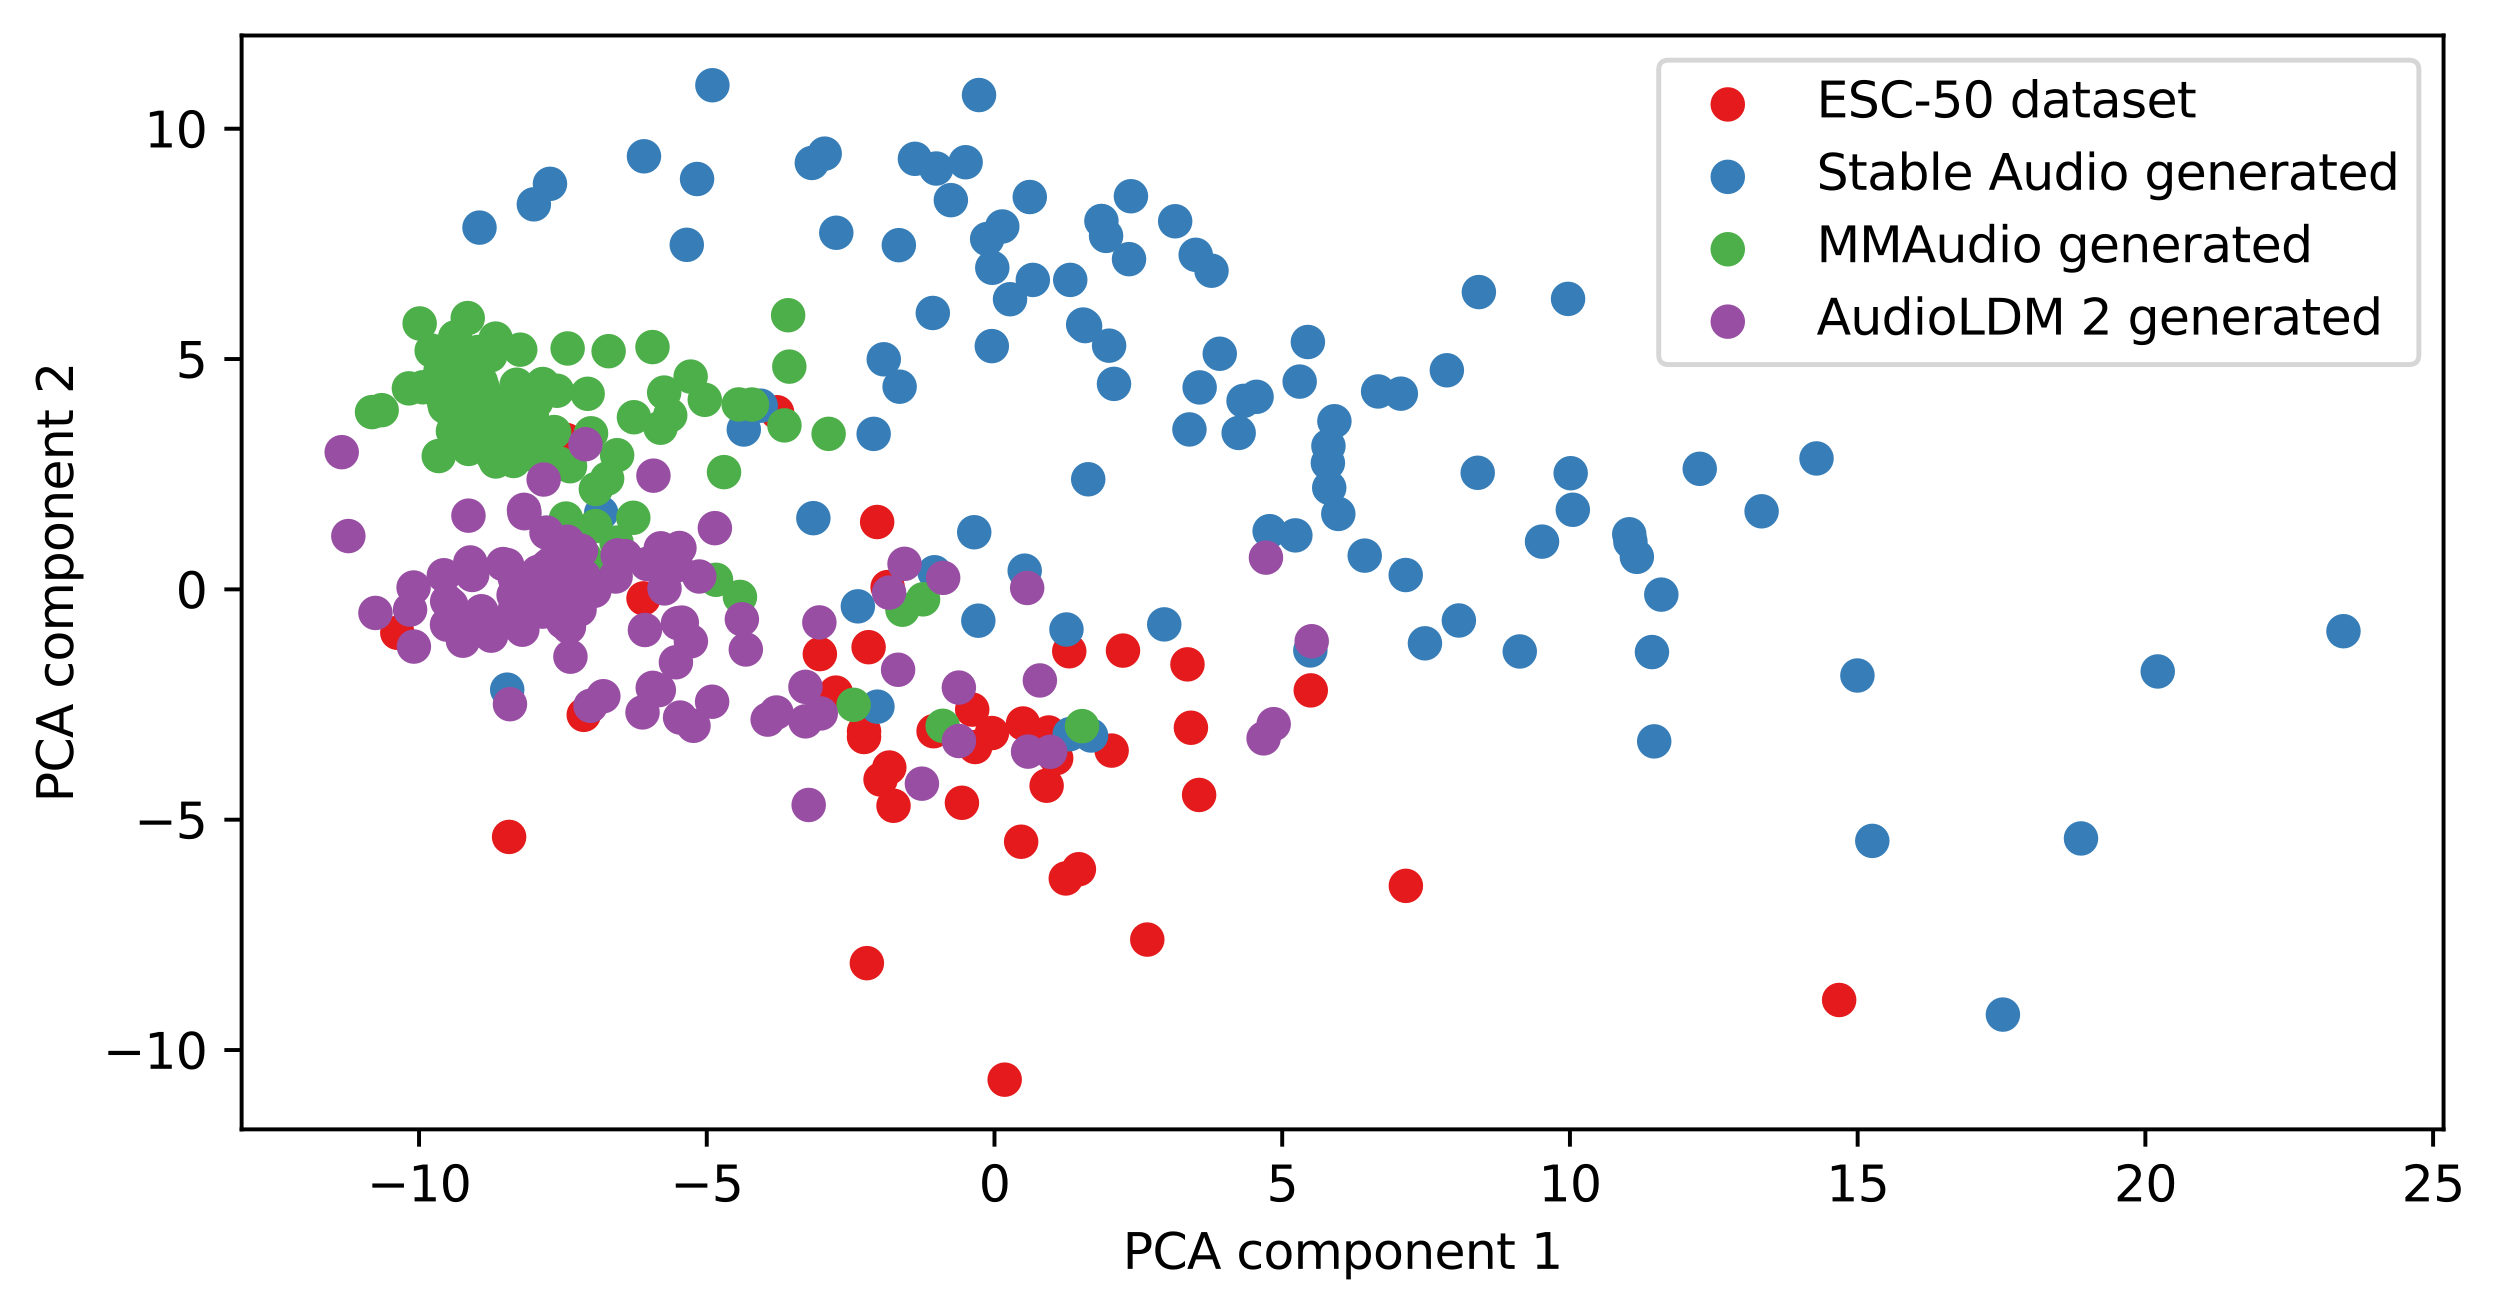 <?xml version="1.0" encoding="utf-8" standalone="no"?>
<!DOCTYPE svg PUBLIC "-//W3C//DTD SVG 1.1//EN"
  "http://www.w3.org/Graphics/SVG/1.1/DTD/svg11.dtd">
<svg xmlns:xlink="http://www.w3.org/1999/xlink" width="506.826pt" height="266.516pt" viewBox="0 0 506.826 266.516" xmlns="http://www.w3.org/2000/svg" version="1.1">
 <defs>
  <style type="text/css">*{stroke-linejoin: round; stroke-linecap: butt}</style>
 </defs>
 <g id="figure_1">
  <g id="patch_1">
   <path d="M 0 266.516 
L 506.826 266.516 
L 506.826 0 
L 0 0 
z
" style="fill: #ffffff"/>
  </g>
  <g id="axes_1">
   <g id="patch_2">
    <path d="M 48.983 228.96 
L 495.383 228.96 
L 495.383 7.2 
L 48.983 7.2 
z
" style="fill: #ffffff"/>
   </g>
   <g id="PathCollection_1">
    <defs>
     <path id="m0f53ab687e" d="M 0 3 
C 0.796 3 1.559 2.684 2.121 2.121 
C 2.684 1.559 3 0.796 3 0 
C 3 -0.796 2.684 -1.559 2.121 -2.121 
C 1.559 -2.684 0.796 -3 0 -3 
C -0.796 -3 -1.559 -2.684 -2.121 -2.121 
C -2.684 -1.559 -3 -0.796 -3 0 
C -3 0.796 -2.684 1.559 -2.121 2.121 
C -1.559 2.684 -0.796 3 0 3 
z
" style="stroke: #e41a1c"/>
    </defs>
    <g clip-path="url(#p6e623c158a)">
     <use xlink:href="#m0f53ab687e" x="157.53" y="83.577" style="fill: #e41a1c; stroke: #e41a1c"/>
     <use xlink:href="#m0f53ab687e" x="169.453" y="140.414" style="fill: #e41a1c; stroke: #e41a1c"/>
     <use xlink:href="#m0f53ab687e" x="214.123" y="153.706" style="fill: #e41a1c; stroke: #e41a1c"/>
     <use xlink:href="#m0f53ab687e" x="179.953" y="119.018" style="fill: #e41a1c; stroke: #e41a1c"/>
     <use xlink:href="#m0f53ab687e" x="114.831" y="89.21" style="fill: #e41a1c; stroke: #e41a1c"/>
     <use xlink:href="#m0f53ab687e" x="243.096" y="161.16" style="fill: #e41a1c; stroke: #e41a1c"/>
     <use xlink:href="#m0f53ab687e" x="372.852" y="202.728" style="fill: #e41a1c; stroke: #e41a1c"/>
     <use xlink:href="#m0f53ab687e" x="212.183" y="159.287" style="fill: #e41a1c; stroke: #e41a1c"/>
     <use xlink:href="#m0f53ab687e" x="177.826" y="105.826" style="fill: #e41a1c; stroke: #e41a1c"/>
     <use xlink:href="#m0f53ab687e" x="265.732" y="139.963" style="fill: #e41a1c; stroke: #e41a1c"/>
     <use xlink:href="#m0f53ab687e" x="197.098" y="143.858" style="fill: #e41a1c; stroke: #e41a1c"/>
     <use xlink:href="#m0f53ab687e" x="103.209" y="169.668" style="fill: #e41a1c; stroke: #e41a1c"/>
     <use xlink:href="#m0f53ab687e" x="130.461" y="121.309" style="fill: #e41a1c; stroke: #e41a1c"/>
     <use xlink:href="#m0f53ab687e" x="175.741" y="195.26" style="fill: #e41a1c; stroke: #e41a1c"/>
     <use xlink:href="#m0f53ab687e" x="203.679" y="218.88" style="fill: #e41a1c; stroke: #e41a1c"/>
     <use xlink:href="#m0f53ab687e" x="240.737" y="134.687" style="fill: #e41a1c; stroke: #e41a1c"/>
     <use xlink:href="#m0f53ab687e" x="227.663" y="131.895" style="fill: #e41a1c; stroke: #e41a1c"/>
     <use xlink:href="#m0f53ab687e" x="241.436" y="147.535" style="fill: #e41a1c; stroke: #e41a1c"/>
     <use xlink:href="#m0f53ab687e" x="216.768" y="132.029" style="fill: #e41a1c; stroke: #e41a1c"/>
     <use xlink:href="#m0f53ab687e" x="80.55" y="128.283" style="fill: #e41a1c; stroke: #e41a1c"/>
     <use xlink:href="#m0f53ab687e" x="176.09" y="131.203" style="fill: #e41a1c; stroke: #e41a1c"/>
     <use xlink:href="#m0f53ab687e" x="175.166" y="148.271" style="fill: #e41a1c; stroke: #e41a1c"/>
     <use xlink:href="#m0f53ab687e" x="195.014" y="162.748" style="fill: #e41a1c; stroke: #e41a1c"/>
     <use xlink:href="#m0f53ab687e" x="232.59" y="190.481" style="fill: #e41a1c; stroke: #e41a1c"/>
     <use xlink:href="#m0f53ab687e" x="180.29" y="155.602" style="fill: #e41a1c; stroke: #e41a1c"/>
     <use xlink:href="#m0f53ab687e" x="175.163" y="149.411" style="fill: #e41a1c; stroke: #e41a1c"/>
     <use xlink:href="#m0f53ab687e" x="181.144" y="163.351" style="fill: #e41a1c; stroke: #e41a1c"/>
     <use xlink:href="#m0f53ab687e" x="118.345" y="144.918" style="fill: #e41a1c; stroke: #e41a1c"/>
     <use xlink:href="#m0f53ab687e" x="178.515" y="158.03" style="fill: #e41a1c; stroke: #e41a1c"/>
     <use xlink:href="#m0f53ab687e" x="207.017" y="170.643" style="fill: #e41a1c; stroke: #e41a1c"/>
     <use xlink:href="#m0f53ab687e" x="218.727" y="176.214" style="fill: #e41a1c; stroke: #e41a1c"/>
     <use xlink:href="#m0f53ab687e" x="216.069" y="178.088" style="fill: #e41a1c; stroke: #e41a1c"/>
     <use xlink:href="#m0f53ab687e" x="285.012" y="179.589" style="fill: #e41a1c; stroke: #e41a1c"/>
     <use xlink:href="#m0f53ab687e" x="201.091" y="148.611" style="fill: #e41a1c; stroke: #e41a1c"/>
     <use xlink:href="#m0f53ab687e" x="225.361" y="152.166" style="fill: #e41a1c; stroke: #e41a1c"/>
     <use xlink:href="#m0f53ab687e" x="189.267" y="148.24" style="fill: #e41a1c; stroke: #e41a1c"/>
     <use xlink:href="#m0f53ab687e" x="212.611" y="148.499" style="fill: #e41a1c; stroke: #e41a1c"/>
     <use xlink:href="#m0f53ab687e" x="197.698" y="151.44" style="fill: #e41a1c; stroke: #e41a1c"/>
     <use xlink:href="#m0f53ab687e" x="207.397" y="146.676" style="fill: #e41a1c; stroke: #e41a1c"/>
     <use xlink:href="#m0f53ab687e" x="166.211" y="132.601" style="fill: #e41a1c; stroke: #e41a1c"/>
    </g>
   </g>
   <g id="PathCollection_2">
    <defs>
     <path id="m7d4c6666e7" d="M 0 3 
C 0.796 3 1.559 2.684 2.121 2.121 
C 2.684 1.559 3 0.796 3 0 
C 3 -0.796 2.684 -1.559 2.121 -2.121 
C 1.559 -2.684 0.796 -3 0 -3 
C -0.796 -3 -1.559 -2.684 -2.121 -2.121 
C -2.684 -1.559 -3 -0.796 -3 0 
C -3 0.796 -2.684 1.559 -2.121 2.121 
C -1.559 2.684 -0.796 3 0 3 
z
" style="stroke: #377eb8"/>
    </defs>
    <g clip-path="url(#p6e623c158a)">
     <use xlink:href="#m7d4c6666e7" x="299.812" y="59.213" style="fill: #377eb8; stroke: #377eb8"/>
     <use xlink:href="#m7d4c6666e7" x="238.241" y="44.859" style="fill: #377eb8; stroke: #377eb8"/>
     <use xlink:href="#m7d4c6666e7" x="257.391" y="107.685" style="fill: #377eb8; stroke: #377eb8"/>
     <use xlink:href="#m7d4c6666e7" x="421.881" y="169.977" style="fill: #377eb8; stroke: #377eb8"/>
     <use xlink:href="#m7d4c6666e7" x="198.336" y="125.832" style="fill: #377eb8; stroke: #377eb8"/>
     <use xlink:href="#m7d4c6666e7" x="195.764" y="32.891" style="fill: #377eb8; stroke: #377eb8"/>
     <use xlink:href="#m7d4c6666e7" x="475.092" y="127.964" style="fill: #377eb8; stroke: #377eb8"/>
     <use xlink:href="#m7d4c6666e7" x="437.439" y="136.124" style="fill: #377eb8; stroke: #377eb8"/>
     <use xlink:href="#m7d4c6666e7" x="344.59" y="95.042" style="fill: #377eb8; stroke: #377eb8"/>
     <use xlink:href="#m7d4c6666e7" x="224.234" y="47.825" style="fill: #377eb8; stroke: #377eb8"/>
     <use xlink:href="#m7d4c6666e7" x="203.194" y="45.915" style="fill: #377eb8; stroke: #377eb8"/>
     <use xlink:href="#m7d4c6666e7" x="263.484" y="77.36" style="fill: #377eb8; stroke: #377eb8"/>
     <use xlink:href="#m7d4c6666e7" x="317.894" y="60.592" style="fill: #377eb8; stroke: #377eb8"/>
     <use xlink:href="#m7d4c6666e7" x="189.107" y="63.45" style="fill: #377eb8; stroke: #377eb8"/>
     <use xlink:href="#m7d4c6666e7" x="144.426" y="17.28" style="fill: #377eb8; stroke: #377eb8"/>
     <use xlink:href="#m7d4c6666e7" x="243.205" y="78.54" style="fill: #377eb8; stroke: #377eb8"/>
     <use xlink:href="#m7d4c6666e7" x="269.312" y="90.416" style="fill: #377eb8; stroke: #377eb8"/>
     <use xlink:href="#m7d4c6666e7" x="111.496" y="37.269" style="fill: #377eb8; stroke: #377eb8"/>
     <use xlink:href="#m7d4c6666e7" x="219.593" y="65.796" style="fill: #377eb8; stroke: #377eb8"/>
     <use xlink:href="#m7d4c6666e7" x="201.165" y="54.288" style="fill: #377eb8; stroke: #377eb8"/>
     <use xlink:href="#m7d4c6666e7" x="102.83" y="139.816" style="fill: #377eb8; stroke: #377eb8"/>
     <use xlink:href="#m7d4c6666e7" x="270.522" y="85.395" style="fill: #377eb8; stroke: #377eb8"/>
     <use xlink:href="#m7d4c6666e7" x="252.106" y="81.274" style="fill: #377eb8; stroke: #377eb8"/>
     <use xlink:href="#m7d4c6666e7" x="288.881" y="130.419" style="fill: #377eb8; stroke: #377eb8"/>
     <use xlink:href="#m7d4c6666e7" x="189.798" y="34.165" style="fill: #377eb8; stroke: #377eb8"/>
     <use xlink:href="#m7d4c6666e7" x="179.167" y="72.839" style="fill: #377eb8; stroke: #377eb8"/>
     <use xlink:href="#m7d4c6666e7" x="283.993" y="79.806" style="fill: #377eb8; stroke: #377eb8"/>
     <use xlink:href="#m7d4c6666e7" x="318.858" y="103.347" style="fill: #377eb8; stroke: #377eb8"/>
     <use xlink:href="#m7d4c6666e7" x="177.882" y="143.26" style="fill: #377eb8; stroke: #377eb8"/>
     <use xlink:href="#m7d4c6666e7" x="192.769" y="40.576" style="fill: #377eb8; stroke: #377eb8"/>
     <use xlink:href="#m7d4c6666e7" x="265.148" y="69.333" style="fill: #377eb8; stroke: #377eb8"/>
     <use xlink:href="#m7d4c6666e7" x="204.764" y="60.66" style="fill: #377eb8; stroke: #377eb8"/>
     <use xlink:href="#m7d4c6666e7" x="330.533" y="109.828" style="fill: #377eb8; stroke: #377eb8"/>
     <use xlink:href="#m7d4c6666e7" x="279.387" y="79.359" style="fill: #377eb8; stroke: #377eb8"/>
     <use xlink:href="#m7d4c6666e7" x="141.317" y="36.29" style="fill: #377eb8; stroke: #377eb8"/>
     <use xlink:href="#m7d4c6666e7" x="336.798" y="120.547" style="fill: #377eb8; stroke: #377eb8"/>
     <use xlink:href="#m7d4c6666e7" x="334.902" y="132.191" style="fill: #377eb8; stroke: #377eb8"/>
     <use xlink:href="#m7d4c6666e7" x="330.299" y="108.313" style="fill: #377eb8; stroke: #377eb8"/>
     <use xlink:href="#m7d4c6666e7" x="368.262" y="92.94" style="fill: #377eb8; stroke: #377eb8"/>
     <use xlink:href="#m7d4c6666e7" x="262.609" y="108.535" style="fill: #377eb8; stroke: #377eb8"/>
     <use xlink:href="#m7d4c6666e7" x="185.485" y="32.198" style="fill: #377eb8; stroke: #377eb8"/>
     <use xlink:href="#m7d4c6666e7" x="271.316" y="104.188" style="fill: #377eb8; stroke: #377eb8"/>
     <use xlink:href="#m7d4c6666e7" x="236.027" y="126.583" style="fill: #377eb8; stroke: #377eb8"/>
     <use xlink:href="#m7d4c6666e7" x="216.874" y="148.841" style="fill: #377eb8; stroke: #377eb8"/>
     <use xlink:href="#m7d4c6666e7" x="312.616" y="109.802" style="fill: #377eb8; stroke: #377eb8"/>
     <use xlink:href="#m7d4c6666e7" x="293.322" y="75.067" style="fill: #377eb8; stroke: #377eb8"/>
     <use xlink:href="#m7d4c6666e7" x="265.647" y="131.866" style="fill: #377eb8; stroke: #377eb8"/>
     <use xlink:href="#m7d4c6666e7" x="201.071" y="70.166" style="fill: #377eb8; stroke: #377eb8"/>
     <use xlink:href="#m7d4c6666e7" x="376.555" y="136.945" style="fill: #377eb8; stroke: #377eb8"/>
     <use xlink:href="#m7d4c6666e7" x="221.194" y="149.109" style="fill: #377eb8; stroke: #377eb8"/>
     <use xlink:href="#m7d4c6666e7" x="200.128" y="48.453" style="fill: #377eb8; stroke: #377eb8"/>
     <use xlink:href="#m7d4c6666e7" x="357.133" y="103.656" style="fill: #377eb8; stroke: #377eb8"/>
     <use xlink:href="#m7d4c6666e7" x="207.738" y="115.693" style="fill: #377eb8; stroke: #377eb8"/>
     <use xlink:href="#m7d4c6666e7" x="197.504" y="107.899" style="fill: #377eb8; stroke: #377eb8"/>
     <use xlink:href="#m7d4c6666e7" x="269.202" y="93.861" style="fill: #377eb8; stroke: #377eb8"/>
     <use xlink:href="#m7d4c6666e7" x="209.385" y="56.748" style="fill: #377eb8; stroke: #377eb8"/>
     <use xlink:href="#m7d4c6666e7" x="121.882" y="103.988" style="fill: #377eb8; stroke: #377eb8"/>
     <use xlink:href="#m7d4c6666e7" x="150.791" y="87.069" style="fill: #377eb8; stroke: #377eb8"/>
     <use xlink:href="#m7d4c6666e7" x="219.978" y="66.109" style="fill: #377eb8; stroke: #377eb8"/>
     <use xlink:href="#m7d4c6666e7" x="216.204" y="127.619" style="fill: #377eb8; stroke: #377eb8"/>
     <use xlink:href="#m7d4c6666e7" x="139.23" y="49.634" style="fill: #377eb8; stroke: #377eb8"/>
     <use xlink:href="#m7d4c6666e7" x="220.615" y="97.162" style="fill: #377eb8; stroke: #377eb8"/>
     <use xlink:href="#m7d4c6666e7" x="182.38" y="78.394" style="fill: #377eb8; stroke: #377eb8"/>
     <use xlink:href="#m7d4c6666e7" x="379.57" y="170.475" style="fill: #377eb8; stroke: #377eb8"/>
     <use xlink:href="#m7d4c6666e7" x="225.84" y="77.823" style="fill: #377eb8; stroke: #377eb8"/>
     <use xlink:href="#m7d4c6666e7" x="130.552" y="31.685" style="fill: #377eb8; stroke: #377eb8"/>
     <use xlink:href="#m7d4c6666e7" x="295.758" y="125.792" style="fill: #377eb8; stroke: #377eb8"/>
     <use xlink:href="#m7d4c6666e7" x="164.585" y="33.034" style="fill: #377eb8; stroke: #377eb8"/>
     <use xlink:href="#m7d4c6666e7" x="208.768" y="39.942" style="fill: #377eb8; stroke: #377eb8"/>
     <use xlink:href="#m7d4c6666e7" x="251.114" y="87.769" style="fill: #377eb8; stroke: #377eb8"/>
     <use xlink:href="#m7d4c6666e7" x="247.282" y="71.716" style="fill: #377eb8; stroke: #377eb8"/>
     <use xlink:href="#m7d4c6666e7" x="245.609" y="54.883" style="fill: #377eb8; stroke: #377eb8"/>
     <use xlink:href="#m7d4c6666e7" x="318.423" y="95.935" style="fill: #377eb8; stroke: #377eb8"/>
     <use xlink:href="#m7d4c6666e7" x="154.211" y="82.245" style="fill: #377eb8; stroke: #377eb8"/>
     <use xlink:href="#m7d4c6666e7" x="189.458" y="116.011" style="fill: #377eb8; stroke: #377eb8"/>
     <use xlink:href="#m7d4c6666e7" x="331.841" y="112.89" style="fill: #377eb8; stroke: #377eb8"/>
     <use xlink:href="#m7d4c6666e7" x="335.357" y="150.3" style="fill: #377eb8; stroke: #377eb8"/>
     <use xlink:href="#m7d4c6666e7" x="173.914" y="122.923" style="fill: #377eb8; stroke: #377eb8"/>
     <use xlink:href="#m7d4c6666e7" x="177.119" y="87.96" style="fill: #377eb8; stroke: #377eb8"/>
     <use xlink:href="#m7d4c6666e7" x="406.05" y="205.687" style="fill: #377eb8; stroke: #377eb8"/>
     <use xlink:href="#m7d4c6666e7" x="108.229" y="41.426" style="fill: #377eb8; stroke: #377eb8"/>
     <use xlink:href="#m7d4c6666e7" x="242.403" y="51.659" style="fill: #377eb8; stroke: #377eb8"/>
     <use xlink:href="#m7d4c6666e7" x="269.475" y="98.892" style="fill: #377eb8; stroke: #377eb8"/>
     <use xlink:href="#m7d4c6666e7" x="97.209" y="46.143" style="fill: #377eb8; stroke: #377eb8"/>
     <use xlink:href="#m7d4c6666e7" x="308.102" y="132.073" style="fill: #377eb8; stroke: #377eb8"/>
     <use xlink:href="#m7d4c6666e7" x="284.982" y="116.574" style="fill: #377eb8; stroke: #377eb8"/>
     <use xlink:href="#m7d4c6666e7" x="182.221" y="49.704" style="fill: #377eb8; stroke: #377eb8"/>
     <use xlink:href="#m7d4c6666e7" x="254.745" y="80.442" style="fill: #377eb8; stroke: #377eb8"/>
     <use xlink:href="#m7d4c6666e7" x="241.136" y="87.059" style="fill: #377eb8; stroke: #377eb8"/>
     <use xlink:href="#m7d4c6666e7" x="228.887" y="52.54" style="fill: #377eb8; stroke: #377eb8"/>
     <use xlink:href="#m7d4c6666e7" x="276.669" y="112.641" style="fill: #377eb8; stroke: #377eb8"/>
     <use xlink:href="#m7d4c6666e7" x="229.272" y="39.782" style="fill: #377eb8; stroke: #377eb8"/>
     <use xlink:href="#m7d4c6666e7" x="224.849" y="70.076" style="fill: #377eb8; stroke: #377eb8"/>
     <use xlink:href="#m7d4c6666e7" x="164.893" y="105.046" style="fill: #377eb8; stroke: #377eb8"/>
     <use xlink:href="#m7d4c6666e7" x="169.54" y="47.186" style="fill: #377eb8; stroke: #377eb8"/>
     <use xlink:href="#m7d4c6666e7" x="216.969" y="56.744" style="fill: #377eb8; stroke: #377eb8"/>
     <use xlink:href="#m7d4c6666e7" x="223.289" y="44.798" style="fill: #377eb8; stroke: #377eb8"/>
     <use xlink:href="#m7d4c6666e7" x="198.478" y="19.268" style="fill: #377eb8; stroke: #377eb8"/>
     <use xlink:href="#m7d4c6666e7" x="299.578" y="95.85" style="fill: #377eb8; stroke: #377eb8"/>
     <use xlink:href="#m7d4c6666e7" x="167.19" y="31.146" style="fill: #377eb8; stroke: #377eb8"/>
    </g>
   </g>
   <g id="PathCollection_3">
    <defs>
     <path id="med23e1c793" d="M 0 3 
C 0.796 3 1.559 2.684 2.121 2.121 
C 2.684 1.559 3 0.796 3 0 
C 3 -0.796 2.684 -1.559 2.121 -2.121 
C 1.559 -2.684 0.796 -3 0 -3 
C -0.796 -3 -1.559 -2.684 -2.121 -2.121 
C -2.684 -1.559 -3 -0.796 -3 0 
C -3 0.796 -2.684 1.559 -2.121 2.121 
C -1.559 2.684 -0.796 3 0 3 
z
" style="stroke: #4daf4a"/>
    </defs>
    <g clip-path="url(#p6e623c158a)">
     <use xlink:href="#med23e1c793" x="112.921" y="79.219" style="fill: #4daf4a; stroke: #4daf4a"/>
     <use xlink:href="#med23e1c793" x="128.519" y="84.584" style="fill: #4daf4a; stroke: #4daf4a"/>
     <use xlink:href="#med23e1c793" x="120.796" y="99.134" style="fill: #4daf4a; stroke: #4daf4a"/>
     <use xlink:href="#med23e1c793" x="96.476" y="85.709" style="fill: #4daf4a; stroke: #4daf4a"/>
     <use xlink:href="#med23e1c793" x="107.719" y="86.209" style="fill: #4daf4a; stroke: #4daf4a"/>
     <use xlink:href="#med23e1c793" x="85.079" y="65.577" style="fill: #4daf4a; stroke: #4daf4a"/>
     <use xlink:href="#med23e1c793" x="90.218" y="81.407" style="fill: #4daf4a; stroke: #4daf4a"/>
     <use xlink:href="#med23e1c793" x="110.028" y="77.855" style="fill: #4daf4a; stroke: #4daf4a"/>
     <use xlink:href="#med23e1c793" x="88.948" y="92.453" style="fill: #4daf4a; stroke: #4daf4a"/>
     <use xlink:href="#med23e1c793" x="99.867" y="92.324" style="fill: #4daf4a; stroke: #4daf4a"/>
     <use xlink:href="#med23e1c793" x="125.113" y="92.278" style="fill: #4daf4a; stroke: #4daf4a"/>
     <use xlink:href="#med23e1c793" x="97.366" y="83.883" style="fill: #4daf4a; stroke: #4daf4a"/>
     <use xlink:href="#med23e1c793" x="132.275" y="70.363" style="fill: #4daf4a; stroke: #4daf4a"/>
     <use xlink:href="#med23e1c793" x="85.749" y="78.511" style="fill: #4daf4a; stroke: #4daf4a"/>
     <use xlink:href="#med23e1c793" x="149.756" y="81.99" style="fill: #4daf4a; stroke: #4daf4a"/>
     <use xlink:href="#med23e1c793" x="152.444" y="82.012" style="fill: #4daf4a; stroke: #4daf4a"/>
     <use xlink:href="#med23e1c793" x="96.922" y="71.351" style="fill: #4daf4a; stroke: #4daf4a"/>
     <use xlink:href="#med23e1c793" x="108.693" y="81.464" style="fill: #4daf4a; stroke: #4daf4a"/>
     <use xlink:href="#med23e1c793" x="150.011" y="121.01" style="fill: #4daf4a; stroke: #4daf4a"/>
     <use xlink:href="#med23e1c793" x="102.422" y="89.068" style="fill: #4daf4a; stroke: #4daf4a"/>
     <use xlink:href="#med23e1c793" x="219.369" y="147.204" style="fill: #4daf4a; stroke: #4daf4a"/>
     <use xlink:href="#med23e1c793" x="187.132" y="121.502" style="fill: #4daf4a; stroke: #4daf4a"/>
     <use xlink:href="#med23e1c793" x="133.907" y="86.712" style="fill: #4daf4a; stroke: #4daf4a"/>
     <use xlink:href="#med23e1c793" x="113.496" y="94.007" style="fill: #4daf4a; stroke: #4daf4a"/>
     <use xlink:href="#med23e1c793" x="95.09" y="81.642" style="fill: #4daf4a; stroke: #4daf4a"/>
     <use xlink:href="#med23e1c793" x="95.887" y="84.457" style="fill: #4daf4a; stroke: #4daf4a"/>
     <use xlink:href="#med23e1c793" x="91.388" y="76.86" style="fill: #4daf4a; stroke: #4daf4a"/>
     <use xlink:href="#med23e1c793" x="98.356" y="80.467" style="fill: #4daf4a; stroke: #4daf4a"/>
     <use xlink:href="#med23e1c793" x="101.506" y="88.274" style="fill: #4daf4a; stroke: #4daf4a"/>
     <use xlink:href="#med23e1c793" x="100.476" y="68.641" style="fill: #4daf4a; stroke: #4daf4a"/>
     <use xlink:href="#med23e1c793" x="115.562" y="94.518" style="fill: #4daf4a; stroke: #4daf4a"/>
     <use xlink:href="#med23e1c793" x="135.872" y="84.202" style="fill: #4daf4a; stroke: #4daf4a"/>
     <use xlink:href="#med23e1c793" x="112.347" y="87.59" style="fill: #4daf4a; stroke: #4daf4a"/>
     <use xlink:href="#med23e1c793" x="123.081" y="97.031" style="fill: #4daf4a; stroke: #4daf4a"/>
     <use xlink:href="#med23e1c793" x="92.815" y="86.02" style="fill: #4daf4a; stroke: #4daf4a"/>
     <use xlink:href="#med23e1c793" x="159.779" y="63.906" style="fill: #4daf4a; stroke: #4daf4a"/>
     <use xlink:href="#med23e1c793" x="122.111" y="115.291" style="fill: #4daf4a; stroke: #4daf4a"/>
     <use xlink:href="#med23e1c793" x="124.985" y="110.003" style="fill: #4daf4a; stroke: #4daf4a"/>
     <use xlink:href="#med23e1c793" x="167.987" y="87.957" style="fill: #4daf4a; stroke: #4daf4a"/>
     <use xlink:href="#med23e1c793" x="134.648" y="79.587" style="fill: #4daf4a; stroke: #4daf4a"/>
     <use xlink:href="#med23e1c793" x="92.873" y="85.489" style="fill: #4daf4a; stroke: #4daf4a"/>
     <use xlink:href="#med23e1c793" x="128.389" y="104.969" style="fill: #4daf4a; stroke: #4daf4a"/>
     <use xlink:href="#med23e1c793" x="103.478" y="85.496" style="fill: #4daf4a; stroke: #4daf4a"/>
     <use xlink:href="#med23e1c793" x="115.077" y="70.644" style="fill: #4daf4a; stroke: #4daf4a"/>
     <use xlink:href="#med23e1c793" x="94.998" y="91.015" style="fill: #4daf4a; stroke: #4daf4a"/>
     <use xlink:href="#med23e1c793" x="106.761" y="82.204" style="fill: #4daf4a; stroke: #4daf4a"/>
     <use xlink:href="#med23e1c793" x="92.9" y="77.087" style="fill: #4daf4a; stroke: #4daf4a"/>
     <use xlink:href="#med23e1c793" x="107.808" y="84.096" style="fill: #4daf4a; stroke: #4daf4a"/>
     <use xlink:href="#med23e1c793" x="94.647" y="76.547" style="fill: #4daf4a; stroke: #4daf4a"/>
     <use xlink:href="#med23e1c793" x="92.151" y="74.489" style="fill: #4daf4a; stroke: #4daf4a"/>
     <use xlink:href="#med23e1c793" x="82.897" y="78.733" style="fill: #4daf4a; stroke: #4daf4a"/>
     <use xlink:href="#med23e1c793" x="191.107" y="147.141" style="fill: #4daf4a; stroke: #4daf4a"/>
     <use xlink:href="#med23e1c793" x="146.779" y="95.714" style="fill: #4daf4a; stroke: #4daf4a"/>
     <use xlink:href="#med23e1c793" x="103.675" y="89.382" style="fill: #4daf4a; stroke: #4daf4a"/>
     <use xlink:href="#med23e1c793" x="93.72" y="87.861" style="fill: #4daf4a; stroke: #4daf4a"/>
     <use xlink:href="#med23e1c793" x="104.132" y="93.454" style="fill: #4daf4a; stroke: #4daf4a"/>
     <use xlink:href="#med23e1c793" x="94.002" y="88.613" style="fill: #4daf4a; stroke: #4daf4a"/>
     <use xlink:href="#med23e1c793" x="108.839" y="91.249" style="fill: #4daf4a; stroke: #4daf4a"/>
     <use xlink:href="#med23e1c793" x="97.447" y="77.305" style="fill: #4daf4a; stroke: #4daf4a"/>
     <use xlink:href="#med23e1c793" x="89.297" y="75.212" style="fill: #4daf4a; stroke: #4daf4a"/>
     <use xlink:href="#med23e1c793" x="90.21" y="82.456" style="fill: #4daf4a; stroke: #4daf4a"/>
     <use xlink:href="#med23e1c793" x="159.029" y="86.241" style="fill: #4daf4a; stroke: #4daf4a"/>
     <use xlink:href="#med23e1c793" x="119.821" y="87.843" style="fill: #4daf4a; stroke: #4daf4a"/>
     <use xlink:href="#med23e1c793" x="97.191" y="88.191" style="fill: #4daf4a; stroke: #4daf4a"/>
     <use xlink:href="#med23e1c793" x="160.017" y="74.324" style="fill: #4daf4a; stroke: #4daf4a"/>
     <use xlink:href="#med23e1c793" x="123.387" y="71.195" style="fill: #4daf4a; stroke: #4daf4a"/>
     <use xlink:href="#med23e1c793" x="75.418" y="83.545" style="fill: #4daf4a; stroke: #4daf4a"/>
     <use xlink:href="#med23e1c793" x="104.732" y="77.995" style="fill: #4daf4a; stroke: #4daf4a"/>
     <use xlink:href="#med23e1c793" x="97.465" y="84.037" style="fill: #4daf4a; stroke: #4daf4a"/>
     <use xlink:href="#med23e1c793" x="118.579" y="112.926" style="fill: #4daf4a; stroke: #4daf4a"/>
     <use xlink:href="#med23e1c793" x="96.712" y="81.715" style="fill: #4daf4a; stroke: #4daf4a"/>
     <use xlink:href="#med23e1c793" x="114.734" y="105.123" style="fill: #4daf4a; stroke: #4daf4a"/>
     <use xlink:href="#med23e1c793" x="91.824" y="87.411" style="fill: #4daf4a; stroke: #4daf4a"/>
     <use xlink:href="#med23e1c793" x="173.052" y="142.891" style="fill: #4daf4a; stroke: #4daf4a"/>
     <use xlink:href="#med23e1c793" x="94.824" y="64.481" style="fill: #4daf4a; stroke: #4daf4a"/>
     <use xlink:href="#med23e1c793" x="100.592" y="84.975" style="fill: #4daf4a; stroke: #4daf4a"/>
     <use xlink:href="#med23e1c793" x="92.276" y="68.383" style="fill: #4daf4a; stroke: #4daf4a"/>
     <use xlink:href="#med23e1c793" x="87.515" y="71.091" style="fill: #4daf4a; stroke: #4daf4a"/>
     <use xlink:href="#med23e1c793" x="77.376" y="83.152" style="fill: #4daf4a; stroke: #4daf4a"/>
     <use xlink:href="#med23e1c793" x="100.523" y="93.552" style="fill: #4daf4a; stroke: #4daf4a"/>
     <use xlink:href="#med23e1c793" x="90.03" y="81.573" style="fill: #4daf4a; stroke: #4daf4a"/>
     <use xlink:href="#med23e1c793" x="142.883" y="81.054" style="fill: #4daf4a; stroke: #4daf4a"/>
     <use xlink:href="#med23e1c793" x="96.454" y="86.233" style="fill: #4daf4a; stroke: #4daf4a"/>
     <use xlink:href="#med23e1c793" x="97.784" y="78.365" style="fill: #4daf4a; stroke: #4daf4a"/>
     <use xlink:href="#med23e1c793" x="97.162" y="80.214" style="fill: #4daf4a; stroke: #4daf4a"/>
     <use xlink:href="#med23e1c793" x="106.388" y="88.741" style="fill: #4daf4a; stroke: #4daf4a"/>
     <use xlink:href="#med23e1c793" x="145.156" y="117.543" style="fill: #4daf4a; stroke: #4daf4a"/>
     <use xlink:href="#med23e1c793" x="120.691" y="106.659" style="fill: #4daf4a; stroke: #4daf4a"/>
     <use xlink:href="#med23e1c793" x="140.016" y="76.345" style="fill: #4daf4a; stroke: #4daf4a"/>
     <use xlink:href="#med23e1c793" x="91.825" y="83.397" style="fill: #4daf4a; stroke: #4daf4a"/>
     <use xlink:href="#med23e1c793" x="107.812" y="92.127" style="fill: #4daf4a; stroke: #4daf4a"/>
     <use xlink:href="#med23e1c793" x="99.401" y="72.046" style="fill: #4daf4a; stroke: #4daf4a"/>
     <use xlink:href="#med23e1c793" x="182.949" y="123.608" style="fill: #4daf4a; stroke: #4daf4a"/>
     <use xlink:href="#med23e1c793" x="91.754" y="83.943" style="fill: #4daf4a; stroke: #4daf4a"/>
     <use xlink:href="#med23e1c793" x="100.4" y="81.35" style="fill: #4daf4a; stroke: #4daf4a"/>
     <use xlink:href="#med23e1c793" x="99.178" y="80.987" style="fill: #4daf4a; stroke: #4daf4a"/>
     <use xlink:href="#med23e1c793" x="119.133" y="79.836" style="fill: #4daf4a; stroke: #4daf4a"/>
     <use xlink:href="#med23e1c793" x="93.25" y="78.332" style="fill: #4daf4a; stroke: #4daf4a"/>
     <use xlink:href="#med23e1c793" x="105.467" y="70.889" style="fill: #4daf4a; stroke: #4daf4a"/>
     <use xlink:href="#med23e1c793" x="92.89" y="84.398" style="fill: #4daf4a; stroke: #4daf4a"/>
    </g>
   </g>
   <g id="PathCollection_4">
    <defs>
     <path id="m41d3013dec" d="M 0 3 
C 0.796 3 1.559 2.684 2.121 2.121 
C 2.684 1.559 3 0.796 3 0 
C 3 -0.796 2.684 -1.559 2.121 -2.121 
C 1.559 -2.684 0.796 -3 0 -3 
C -0.796 -3 -1.559 -2.684 -2.121 -2.121 
C -2.684 -1.559 -3 -0.796 -3 0 
C -3 0.796 -2.684 1.559 -2.121 2.121 
C -1.559 2.684 -0.796 3 0 3 
z
" style="stroke: #984ea3"/>
    </defs>
    <g clip-path="url(#p6e623c158a)">
     <use xlink:href="#m41d3013dec" x="186.899" y="158.873" style="fill: #984ea3; stroke: #984ea3"/>
     <use xlink:href="#m41d3013dec" x="89.985" y="116.619" style="fill: #984ea3; stroke: #984ea3"/>
     <use xlink:href="#m41d3013dec" x="256.168" y="149.689" style="fill: #984ea3; stroke: #984ea3"/>
     <use xlink:href="#m41d3013dec" x="265.924" y="129.998" style="fill: #984ea3; stroke: #984ea3"/>
     <use xlink:href="#m41d3013dec" x="70.62" y="108.675" style="fill: #984ea3; stroke: #984ea3"/>
     <use xlink:href="#m41d3013dec" x="101.984" y="114.356" style="fill: #984ea3; stroke: #984ea3"/>
     <use xlink:href="#m41d3013dec" x="83.909" y="131.08" style="fill: #984ea3; stroke: #984ea3"/>
     <use xlink:href="#m41d3013dec" x="151.201" y="131.668" style="fill: #984ea3; stroke: #984ea3"/>
     <use xlink:href="#m41d3013dec" x="130.258" y="144.428" style="fill: #984ea3; stroke: #984ea3"/>
     <use xlink:href="#m41d3013dec" x="157.408" y="144.445" style="fill: #984ea3; stroke: #984ea3"/>
     <use xlink:href="#m41d3013dec" x="94.206" y="127.616" style="fill: #984ea3; stroke: #984ea3"/>
     <use xlink:href="#m41d3013dec" x="140.063" y="130.006" style="fill: #984ea3; stroke: #984ea3"/>
     <use xlink:href="#m41d3013dec" x="104.386" y="125.222" style="fill: #984ea3; stroke: #984ea3"/>
     <use xlink:href="#m41d3013dec" x="144.929" y="107.071" style="fill: #984ea3; stroke: #984ea3"/>
     <use xlink:href="#m41d3013dec" x="83.134" y="123.591" style="fill: #984ea3; stroke: #984ea3"/>
     <use xlink:href="#m41d3013dec" x="90.656" y="121.909" style="fill: #984ea3; stroke: #984ea3"/>
     <use xlink:href="#m41d3013dec" x="103.383" y="142.763" style="fill: #984ea3; stroke: #984ea3"/>
     <use xlink:href="#m41d3013dec" x="102.826" y="114.56" style="fill: #984ea3; stroke: #984ea3"/>
     <use xlink:href="#m41d3013dec" x="90.623" y="126.636" style="fill: #984ea3; stroke: #984ea3"/>
     <use xlink:href="#m41d3013dec" x="134.716" y="119.288" style="fill: #984ea3; stroke: #984ea3"/>
     <use xlink:href="#m41d3013dec" x="109.038" y="115.96" style="fill: #984ea3; stroke: #984ea3"/>
     <use xlink:href="#m41d3013dec" x="133.953" y="111.157" style="fill: #984ea3; stroke: #984ea3"/>
     <use xlink:href="#m41d3013dec" x="110.44" y="119.345" style="fill: #984ea3; stroke: #984ea3"/>
     <use xlink:href="#m41d3013dec" x="97.595" y="123.919" style="fill: #984ea3; stroke: #984ea3"/>
     <use xlink:href="#m41d3013dec" x="137.028" y="134.264" style="fill: #984ea3; stroke: #984ea3"/>
     <use xlink:href="#m41d3013dec" x="163.292" y="139.243" style="fill: #984ea3; stroke: #984ea3"/>
     <use xlink:href="#m41d3013dec" x="69.274" y="91.666" style="fill: #984ea3; stroke: #984ea3"/>
     <use xlink:href="#m41d3013dec" x="258.212" y="146.807" style="fill: #984ea3; stroke: #984ea3"/>
     <use xlink:href="#m41d3013dec" x="163.297" y="146.239" style="fill: #984ea3; stroke: #984ea3"/>
     <use xlink:href="#m41d3013dec" x="180.24" y="120.147" style="fill: #984ea3; stroke: #984ea3"/>
     <use xlink:href="#m41d3013dec" x="83.845" y="119.108" style="fill: #984ea3; stroke: #984ea3"/>
     <use xlink:href="#m41d3013dec" x="120.494" y="119.779" style="fill: #984ea3; stroke: #984ea3"/>
     <use xlink:href="#m41d3013dec" x="137.741" y="111.094" style="fill: #984ea3; stroke: #984ea3"/>
     <use xlink:href="#m41d3013dec" x="126.741" y="112.742" style="fill: #984ea3; stroke: #984ea3"/>
     <use xlink:href="#m41d3013dec" x="166.392" y="144.634" style="fill: #984ea3; stroke: #984ea3"/>
     <use xlink:href="#m41d3013dec" x="132.472" y="96.431" style="fill: #984ea3; stroke: #984ea3"/>
     <use xlink:href="#m41d3013dec" x="110.215" y="97.213" style="fill: #984ea3; stroke: #984ea3"/>
     <use xlink:href="#m41d3013dec" x="91.46" y="122.605" style="fill: #984ea3; stroke: #984ea3"/>
     <use xlink:href="#m41d3013dec" x="194.389" y="139.393" style="fill: #984ea3; stroke: #984ea3"/>
     <use xlink:href="#m41d3013dec" x="110.014" y="123.993" style="fill: #984ea3; stroke: #984ea3"/>
     <use xlink:href="#m41d3013dec" x="130.747" y="127.717" style="fill: #984ea3; stroke: #984ea3"/>
     <use xlink:href="#m41d3013dec" x="124.809" y="116.875" style="fill: #984ea3; stroke: #984ea3"/>
     <use xlink:href="#m41d3013dec" x="191.207" y="117.148" style="fill: #984ea3; stroke: #984ea3"/>
     <use xlink:href="#m41d3013dec" x="137.069" y="114.676" style="fill: #984ea3; stroke: #984ea3"/>
     <use xlink:href="#m41d3013dec" x="118.69" y="90.058" style="fill: #984ea3; stroke: #984ea3"/>
     <use xlink:href="#m41d3013dec" x="138.225" y="126.221" style="fill: #984ea3; stroke: #984ea3"/>
     <use xlink:href="#m41d3013dec" x="117.491" y="123.593" style="fill: #984ea3; stroke: #984ea3"/>
     <use xlink:href="#m41d3013dec" x="104.384" y="117.257" style="fill: #984ea3; stroke: #984ea3"/>
     <use xlink:href="#m41d3013dec" x="114.585" y="119.732" style="fill: #984ea3; stroke: #984ea3"/>
     <use xlink:href="#m41d3013dec" x="110.85" y="114.916" style="fill: #984ea3; stroke: #984ea3"/>
     <use xlink:href="#m41d3013dec" x="137.877" y="145.467" style="fill: #984ea3; stroke: #984ea3"/>
     <use xlink:href="#m41d3013dec" x="166.112" y="126.183" style="fill: #984ea3; stroke: #984ea3"/>
     <use xlink:href="#m41d3013dec" x="155.63" y="145.886" style="fill: #984ea3; stroke: #984ea3"/>
     <use xlink:href="#m41d3013dec" x="93.847" y="129.892" style="fill: #984ea3; stroke: #984ea3"/>
     <use xlink:href="#m41d3013dec" x="76.112" y="124.263" style="fill: #984ea3; stroke: #984ea3"/>
     <use xlink:href="#m41d3013dec" x="212.906" y="152.416" style="fill: #984ea3; stroke: #984ea3"/>
     <use xlink:href="#m41d3013dec" x="110.788" y="107.966" style="fill: #984ea3; stroke: #984ea3"/>
     <use xlink:href="#m41d3013dec" x="116.12" y="111.617" style="fill: #984ea3; stroke: #984ea3"/>
     <use xlink:href="#m41d3013dec" x="115.341" y="127.118" style="fill: #984ea3; stroke: #984ea3"/>
     <use xlink:href="#m41d3013dec" x="210.813" y="137.947" style="fill: #984ea3; stroke: #984ea3"/>
     <use xlink:href="#m41d3013dec" x="131.148" y="114.326" style="fill: #984ea3; stroke: #984ea3"/>
     <use xlink:href="#m41d3013dec" x="95.725" y="116.561" style="fill: #984ea3; stroke: #984ea3"/>
     <use xlink:href="#m41d3013dec" x="182.071" y="135.78" style="fill: #984ea3; stroke: #984ea3"/>
     <use xlink:href="#m41d3013dec" x="133.566" y="139.912" style="fill: #984ea3; stroke: #984ea3"/>
     <use xlink:href="#m41d3013dec" x="144.367" y="142.26" style="fill: #984ea3; stroke: #984ea3"/>
     <use xlink:href="#m41d3013dec" x="132.405" y="114.501" style="fill: #984ea3; stroke: #984ea3"/>
     <use xlink:href="#m41d3013dec" x="114.131" y="126.084" style="fill: #984ea3; stroke: #984ea3"/>
     <use xlink:href="#m41d3013dec" x="104.343" y="123.672" style="fill: #984ea3; stroke: #984ea3"/>
     <use xlink:href="#m41d3013dec" x="111.636" y="114.247" style="fill: #984ea3; stroke: #984ea3"/>
     <use xlink:href="#m41d3013dec" x="104.121" y="120.651" style="fill: #984ea3; stroke: #984ea3"/>
     <use xlink:href="#m41d3013dec" x="256.646" y="113.045" style="fill: #984ea3; stroke: #984ea3"/>
     <use xlink:href="#m41d3013dec" x="109.728" y="123.715" style="fill: #984ea3; stroke: #984ea3"/>
     <use xlink:href="#m41d3013dec" x="137.445" y="126.332" style="fill: #984ea3; stroke: #984ea3"/>
     <use xlink:href="#m41d3013dec" x="95.344" y="114.031" style="fill: #984ea3; stroke: #984ea3"/>
     <use xlink:href="#m41d3013dec" x="132.329" y="139.45" style="fill: #984ea3; stroke: #984ea3"/>
     <use xlink:href="#m41d3013dec" x="117.773" y="111.634" style="fill: #984ea3; stroke: #984ea3"/>
     <use xlink:href="#m41d3013dec" x="111.396" y="123.726" style="fill: #984ea3; stroke: #984ea3"/>
     <use xlink:href="#m41d3013dec" x="150.4" y="125.544" style="fill: #984ea3; stroke: #984ea3"/>
     <use xlink:href="#m41d3013dec" x="125.214" y="112.589" style="fill: #984ea3; stroke: #984ea3"/>
     <use xlink:href="#m41d3013dec" x="115.644" y="133.131" style="fill: #984ea3; stroke: #984ea3"/>
     <use xlink:href="#m41d3013dec" x="208.424" y="152.378" style="fill: #984ea3; stroke: #984ea3"/>
     <use xlink:href="#m41d3013dec" x="183.378" y="114.306" style="fill: #984ea3; stroke: #984ea3"/>
     <use xlink:href="#m41d3013dec" x="105.895" y="127.663" style="fill: #984ea3; stroke: #984ea3"/>
     <use xlink:href="#m41d3013dec" x="163.946" y="163.193" style="fill: #984ea3; stroke: #984ea3"/>
     <use xlink:href="#m41d3013dec" x="106.325" y="104.044" style="fill: #984ea3; stroke: #984ea3"/>
     <use xlink:href="#m41d3013dec" x="115.031" y="109.836" style="fill: #984ea3; stroke: #984ea3"/>
     <use xlink:href="#m41d3013dec" x="94.97" y="104.54" style="fill: #984ea3; stroke: #984ea3"/>
     <use xlink:href="#m41d3013dec" x="115.823" y="112.843" style="fill: #984ea3; stroke: #984ea3"/>
     <use xlink:href="#m41d3013dec" x="115.342" y="115.753" style="fill: #984ea3; stroke: #984ea3"/>
     <use xlink:href="#m41d3013dec" x="194.404" y="150.229" style="fill: #984ea3; stroke: #984ea3"/>
     <use xlink:href="#m41d3013dec" x="141.755" y="116.875" style="fill: #984ea3; stroke: #984ea3"/>
     <use xlink:href="#m41d3013dec" x="119.716" y="143.091" style="fill: #984ea3; stroke: #984ea3"/>
     <use xlink:href="#m41d3013dec" x="118.321" y="116.776" style="fill: #984ea3; stroke: #984ea3"/>
     <use xlink:href="#m41d3013dec" x="98.744" y="127.465" style="fill: #984ea3; stroke: #984ea3"/>
     <use xlink:href="#m41d3013dec" x="114.136" y="117.369" style="fill: #984ea3; stroke: #984ea3"/>
     <use xlink:href="#m41d3013dec" x="140.593" y="147.142" style="fill: #984ea3; stroke: #984ea3"/>
     <use xlink:href="#m41d3013dec" x="106.227" y="103.358" style="fill: #984ea3; stroke: #984ea3"/>
     <use xlink:href="#m41d3013dec" x="99.572" y="128.871" style="fill: #984ea3; stroke: #984ea3"/>
     <use xlink:href="#m41d3013dec" x="208.241" y="119.199" style="fill: #984ea3; stroke: #984ea3"/>
     <use xlink:href="#m41d3013dec" x="122.316" y="141.144" style="fill: #984ea3; stroke: #984ea3"/>
    </g>
   </g>
   <g id="matplotlib.axis_1">
    <g id="xtick_1">
     <g id="line2d_1">
      <defs>
       <path id="mf5a3e07f88" d="M 0 0 
L 0 3.5 
" style="stroke: #000000; stroke-width: 0.8"/>
      </defs>
      <g>
       <use xlink:href="#mf5a3e07f88" x="84.952" y="228.96" style="stroke: #000000; stroke-width: 0.8"/>
      </g>
     </g>
     <g id="text_1">
      <!-- −10 -->
      <g transform="translate(74.4 243.558) scale(0.1 -0.1)">
       <defs>
        <path id="DejaVuSans-2212" d="M 678 2272 
L 4684 2272 
L 4684 1741 
L 678 1741 
L 678 2272 
z
" transform="scale(0.016)"/>
        <path id="DejaVuSans-31" d="M 794 531 
L 1825 531 
L 1825 4091 
L 703 3866 
L 703 4441 
L 1819 4666 
L 2450 4666 
L 2450 531 
L 3481 531 
L 3481 0 
L 794 0 
L 794 531 
z
" transform="scale(0.016)"/>
        <path id="DejaVuSans-30" d="M 2034 4250 
Q 1547 4250 1301 3770 
Q 1056 3291 1056 2328 
Q 1056 1369 1301 889 
Q 1547 409 2034 409 
Q 2525 409 2770 889 
Q 3016 1369 3016 2328 
Q 3016 3291 2770 3770 
Q 2525 4250 2034 4250 
z
M 2034 4750 
Q 2819 4750 3233 4129 
Q 3647 3509 3647 2328 
Q 3647 1150 3233 529 
Q 2819 -91 2034 -91 
Q 1250 -91 836 529 
Q 422 1150 422 2328 
Q 422 3509 836 4129 
Q 1250 4750 2034 4750 
z
" transform="scale(0.016)"/>
       </defs>
       <use xlink:href="#DejaVuSans-2212"/>
       <use xlink:href="#DejaVuSans-31" transform="translate(83.789 0)"/>
       <use xlink:href="#DejaVuSans-30" transform="translate(147.412 0)"/>
      </g>
     </g>
    </g>
    <g id="xtick_2">
     <g id="line2d_2">
      <g>
       <use xlink:href="#mf5a3e07f88" x="143.282" y="228.96" style="stroke: #000000; stroke-width: 0.8"/>
      </g>
     </g>
     <g id="text_2">
      <!-- −5 -->
      <g transform="translate(135.911 243.558) scale(0.1 -0.1)">
       <defs>
        <path id="DejaVuSans-35" d="M 691 4666 
L 3169 4666 
L 3169 4134 
L 1269 4134 
L 1269 2991 
Q 1406 3038 1543 3061 
Q 1681 3084 1819 3084 
Q 2600 3084 3056 2656 
Q 3513 2228 3513 1497 
Q 3513 744 3044 326 
Q 2575 -91 1722 -91 
Q 1428 -91 1123 -41 
Q 819 9 494 109 
L 494 744 
Q 775 591 1075 516 
Q 1375 441 1709 441 
Q 2250 441 2565 725 
Q 2881 1009 2881 1497 
Q 2881 1984 2565 2268 
Q 2250 2553 1709 2553 
Q 1456 2553 1204 2497 
Q 953 2441 691 2322 
L 691 4666 
z
" transform="scale(0.016)"/>
       </defs>
       <use xlink:href="#DejaVuSans-2212"/>
       <use xlink:href="#DejaVuSans-35" transform="translate(83.789 0)"/>
      </g>
     </g>
    </g>
    <g id="xtick_3">
     <g id="line2d_3">
      <g>
       <use xlink:href="#mf5a3e07f88" x="201.613" y="228.96" style="stroke: #000000; stroke-width: 0.8"/>
      </g>
     </g>
     <g id="text_3">
      <!-- 0 -->
      <g transform="translate(198.431 243.558) scale(0.1 -0.1)">
       <use xlink:href="#DejaVuSans-30"/>
      </g>
     </g>
    </g>
    <g id="xtick_4">
     <g id="line2d_4">
      <g>
       <use xlink:href="#mf5a3e07f88" x="259.943" y="228.96" style="stroke: #000000; stroke-width: 0.8"/>
      </g>
     </g>
     <g id="text_4">
      <!-- 5 -->
      <g transform="translate(256.762 243.558) scale(0.1 -0.1)">
       <use xlink:href="#DejaVuSans-35"/>
      </g>
     </g>
    </g>
    <g id="xtick_5">
     <g id="line2d_5">
      <g>
       <use xlink:href="#mf5a3e07f88" x="318.273" y="228.96" style="stroke: #000000; stroke-width: 0.8"/>
      </g>
     </g>
     <g id="text_5">
      <!-- 10 -->
      <g transform="translate(311.91 243.558) scale(0.1 -0.1)">
       <use xlink:href="#DejaVuSans-31"/>
       <use xlink:href="#DejaVuSans-30" transform="translate(63.623 0)"/>
      </g>
     </g>
    </g>
    <g id="xtick_6">
     <g id="line2d_6">
      <g>
       <use xlink:href="#mf5a3e07f88" x="376.603" y="228.96" style="stroke: #000000; stroke-width: 0.8"/>
      </g>
     </g>
     <g id="text_6">
      <!-- 15 -->
      <g transform="translate(370.241 243.558) scale(0.1 -0.1)">
       <use xlink:href="#DejaVuSans-31"/>
       <use xlink:href="#DejaVuSans-35" transform="translate(63.623 0)"/>
      </g>
     </g>
    </g>
    <g id="xtick_7">
     <g id="line2d_7">
      <g>
       <use xlink:href="#mf5a3e07f88" x="434.933" y="228.96" style="stroke: #000000; stroke-width: 0.8"/>
      </g>
     </g>
     <g id="text_7">
      <!-- 20 -->
      <g transform="translate(428.571 243.558) scale(0.1 -0.1)">
       <defs>
        <path id="DejaVuSans-32" d="M 1228 531 
L 3431 531 
L 3431 0 
L 469 0 
L 469 531 
Q 828 903 1448 1529 
Q 2069 2156 2228 2338 
Q 2531 2678 2651 2914 
Q 2772 3150 2772 3378 
Q 2772 3750 2511 3984 
Q 2250 4219 1831 4219 
Q 1534 4219 1204 4116 
Q 875 4013 500 3803 
L 500 4441 
Q 881 4594 1212 4672 
Q 1544 4750 1819 4750 
Q 2544 4750 2975 4387 
Q 3406 4025 3406 3419 
Q 3406 3131 3298 2873 
Q 3191 2616 2906 2266 
Q 2828 2175 2409 1742 
Q 1991 1309 1228 531 
z
" transform="scale(0.016)"/>
       </defs>
       <use xlink:href="#DejaVuSans-32"/>
       <use xlink:href="#DejaVuSans-30" transform="translate(63.623 0)"/>
      </g>
     </g>
    </g>
    <g id="xtick_8">
     <g id="line2d_8">
      <g>
       <use xlink:href="#mf5a3e07f88" x="493.263" y="228.96" style="stroke: #000000; stroke-width: 0.8"/>
      </g>
     </g>
     <g id="text_8">
      <!-- 25 -->
      <g transform="translate(486.901 243.558) scale(0.1 -0.1)">
       <use xlink:href="#DejaVuSans-32"/>
       <use xlink:href="#DejaVuSans-35" transform="translate(63.623 0)"/>
      </g>
     </g>
    </g>
    <g id="text_9">
     <!-- PCA component 1 -->
     <g transform="translate(227.61 257.237) scale(0.1 -0.1)">
      <defs>
       <path id="DejaVuSans-50" d="M 1259 4147 
L 1259 2394 
L 2053 2394 
Q 2494 2394 2734 2622 
Q 2975 2850 2975 3272 
Q 2975 3691 2734 3919 
Q 2494 4147 2053 4147 
L 1259 4147 
z
M 628 4666 
L 2053 4666 
Q 2838 4666 3239 4311 
Q 3641 3956 3641 3272 
Q 3641 2581 3239 2228 
Q 2838 1875 2053 1875 
L 1259 1875 
L 1259 0 
L 628 0 
L 628 4666 
z
" transform="scale(0.016)"/>
       <path id="DejaVuSans-43" d="M 4122 4306 
L 4122 3641 
Q 3803 3938 3442 4084 
Q 3081 4231 2675 4231 
Q 1875 4231 1450 3742 
Q 1025 3253 1025 2328 
Q 1025 1406 1450 917 
Q 1875 428 2675 428 
Q 3081 428 3442 575 
Q 3803 722 4122 1019 
L 4122 359 
Q 3791 134 3420 21 
Q 3050 -91 2638 -91 
Q 1578 -91 968 557 
Q 359 1206 359 2328 
Q 359 3453 968 4101 
Q 1578 4750 2638 4750 
Q 3056 4750 3426 4639 
Q 3797 4528 4122 4306 
z
" transform="scale(0.016)"/>
       <path id="DejaVuSans-41" d="M 2188 4044 
L 1331 1722 
L 3047 1722 
L 2188 4044 
z
M 1831 4666 
L 2547 4666 
L 4325 0 
L 3669 0 
L 3244 1197 
L 1141 1197 
L 716 0 
L 50 0 
L 1831 4666 
z
" transform="scale(0.016)"/>
       <path id="DejaVuSans-20" transform="scale(0.016)"/>
       <path id="DejaVuSans-63" d="M 3122 3366 
L 3122 2828 
Q 2878 2963 2633 3030 
Q 2388 3097 2138 3097 
Q 1578 3097 1268 2742 
Q 959 2388 959 1747 
Q 959 1106 1268 751 
Q 1578 397 2138 397 
Q 2388 397 2633 464 
Q 2878 531 3122 666 
L 3122 134 
Q 2881 22 2623 -34 
Q 2366 -91 2075 -91 
Q 1284 -91 818 406 
Q 353 903 353 1747 
Q 353 2603 823 3093 
Q 1294 3584 2113 3584 
Q 2378 3584 2631 3529 
Q 2884 3475 3122 3366 
z
" transform="scale(0.016)"/>
       <path id="DejaVuSans-6f" d="M 1959 3097 
Q 1497 3097 1228 2736 
Q 959 2375 959 1747 
Q 959 1119 1226 758 
Q 1494 397 1959 397 
Q 2419 397 2687 759 
Q 2956 1122 2956 1747 
Q 2956 2369 2687 2733 
Q 2419 3097 1959 3097 
z
M 1959 3584 
Q 2709 3584 3137 3096 
Q 3566 2609 3566 1747 
Q 3566 888 3137 398 
Q 2709 -91 1959 -91 
Q 1206 -91 779 398 
Q 353 888 353 1747 
Q 353 2609 779 3096 
Q 1206 3584 1959 3584 
z
" transform="scale(0.016)"/>
       <path id="DejaVuSans-6d" d="M 3328 2828 
Q 3544 3216 3844 3400 
Q 4144 3584 4550 3584 
Q 5097 3584 5394 3201 
Q 5691 2819 5691 2113 
L 5691 0 
L 5113 0 
L 5113 2094 
Q 5113 2597 4934 2840 
Q 4756 3084 4391 3084 
Q 3944 3084 3684 2787 
Q 3425 2491 3425 1978 
L 3425 0 
L 2847 0 
L 2847 2094 
Q 2847 2600 2669 2842 
Q 2491 3084 2119 3084 
Q 1678 3084 1418 2786 
Q 1159 2488 1159 1978 
L 1159 0 
L 581 0 
L 581 3500 
L 1159 3500 
L 1159 2956 
Q 1356 3278 1631 3431 
Q 1906 3584 2284 3584 
Q 2666 3584 2933 3390 
Q 3200 3197 3328 2828 
z
" transform="scale(0.016)"/>
       <path id="DejaVuSans-70" d="M 1159 525 
L 1159 -1331 
L 581 -1331 
L 581 3500 
L 1159 3500 
L 1159 2969 
Q 1341 3281 1617 3432 
Q 1894 3584 2278 3584 
Q 2916 3584 3314 3078 
Q 3713 2572 3713 1747 
Q 3713 922 3314 415 
Q 2916 -91 2278 -91 
Q 1894 -91 1617 61 
Q 1341 213 1159 525 
z
M 3116 1747 
Q 3116 2381 2855 2742 
Q 2594 3103 2138 3103 
Q 1681 3103 1420 2742 
Q 1159 2381 1159 1747 
Q 1159 1113 1420 752 
Q 1681 391 2138 391 
Q 2594 391 2855 752 
Q 3116 1113 3116 1747 
z
" transform="scale(0.016)"/>
       <path id="DejaVuSans-6e" d="M 3513 2113 
L 3513 0 
L 2938 0 
L 2938 2094 
Q 2938 2591 2744 2837 
Q 2550 3084 2163 3084 
Q 1697 3084 1428 2787 
Q 1159 2491 1159 1978 
L 1159 0 
L 581 0 
L 581 3500 
L 1159 3500 
L 1159 2956 
Q 1366 3272 1645 3428 
Q 1925 3584 2291 3584 
Q 2894 3584 3203 3211 
Q 3513 2838 3513 2113 
z
" transform="scale(0.016)"/>
       <path id="DejaVuSans-65" d="M 3597 1894 
L 3597 1613 
L 953 1613 
Q 991 1019 1311 708 
Q 1631 397 2203 397 
Q 2534 397 2845 478 
Q 3156 559 3463 722 
L 3463 178 
Q 3153 47 2828 -22 
Q 2503 -91 2169 -91 
Q 1331 -91 842 396 
Q 353 884 353 1716 
Q 353 2575 817 3079 
Q 1281 3584 2069 3584 
Q 2775 3584 3186 3129 
Q 3597 2675 3597 1894 
z
M 3022 2063 
Q 3016 2534 2758 2815 
Q 2500 3097 2075 3097 
Q 1594 3097 1305 2825 
Q 1016 2553 972 2059 
L 3022 2063 
z
" transform="scale(0.016)"/>
       <path id="DejaVuSans-74" d="M 1172 4494 
L 1172 3500 
L 2356 3500 
L 2356 3053 
L 1172 3053 
L 1172 1153 
Q 1172 725 1289 603 
Q 1406 481 1766 481 
L 2356 481 
L 2356 0 
L 1766 0 
Q 1100 0 847 248 
Q 594 497 594 1153 
L 594 3053 
L 172 3053 
L 172 3500 
L 594 3500 
L 594 4494 
L 1172 4494 
z
" transform="scale(0.016)"/>
      </defs>
      <use xlink:href="#DejaVuSans-50"/>
      <use xlink:href="#DejaVuSans-43" transform="translate(60.303 0)"/>
      <use xlink:href="#DejaVuSans-41" transform="translate(130.127 0)"/>
      <use xlink:href="#DejaVuSans-20" transform="translate(198.535 0)"/>
      <use xlink:href="#DejaVuSans-63" transform="translate(230.322 0)"/>
      <use xlink:href="#DejaVuSans-6f" transform="translate(285.303 0)"/>
      <use xlink:href="#DejaVuSans-6d" transform="translate(346.484 0)"/>
      <use xlink:href="#DejaVuSans-70" transform="translate(443.896 0)"/>
      <use xlink:href="#DejaVuSans-6f" transform="translate(507.373 0)"/>
      <use xlink:href="#DejaVuSans-6e" transform="translate(568.555 0)"/>
      <use xlink:href="#DejaVuSans-65" transform="translate(631.934 0)"/>
      <use xlink:href="#DejaVuSans-6e" transform="translate(693.457 0)"/>
      <use xlink:href="#DejaVuSans-74" transform="translate(756.836 0)"/>
      <use xlink:href="#DejaVuSans-20" transform="translate(796.045 0)"/>
      <use xlink:href="#DejaVuSans-31" transform="translate(827.832 0)"/>
     </g>
    </g>
   </g>
   <g id="matplotlib.axis_2">
    <g id="ytick_1">
     <g id="line2d_9">
      <defs>
       <path id="mf720869e38" d="M 0 0 
L -3.5 0 
" style="stroke: #000000; stroke-width: 0.8"/>
      </defs>
      <g>
       <use xlink:href="#mf720869e38" x="48.983" y="212.874" style="stroke: #000000; stroke-width: 0.8"/>
      </g>
     </g>
     <g id="text_10">
      <!-- −10 -->
      <g transform="translate(20.878 216.673) scale(0.1 -0.1)">
       <use xlink:href="#DejaVuSans-2212"/>
       <use xlink:href="#DejaVuSans-31" transform="translate(83.789 0)"/>
       <use xlink:href="#DejaVuSans-30" transform="translate(147.412 0)"/>
      </g>
     </g>
    </g>
    <g id="ytick_2">
     <g id="line2d_10">
      <g>
       <use xlink:href="#mf720869e38" x="48.983" y="166.18" style="stroke: #000000; stroke-width: 0.8"/>
      </g>
     </g>
     <g id="text_11">
      <!-- −5 -->
      <g transform="translate(27.241 169.979) scale(0.1 -0.1)">
       <use xlink:href="#DejaVuSans-2212"/>
       <use xlink:href="#DejaVuSans-35" transform="translate(83.789 0)"/>
      </g>
     </g>
    </g>
    <g id="ytick_3">
     <g id="line2d_11">
      <g>
       <use xlink:href="#mf720869e38" x="48.983" y="119.486" style="stroke: #000000; stroke-width: 0.8"/>
      </g>
     </g>
     <g id="text_12">
      <!-- 0 -->
      <g transform="translate(35.62 123.286) scale(0.1 -0.1)">
       <use xlink:href="#DejaVuSans-30"/>
      </g>
     </g>
    </g>
    <g id="ytick_4">
     <g id="line2d_12">
      <g>
       <use xlink:href="#mf720869e38" x="48.983" y="72.792" style="stroke: #000000; stroke-width: 0.8"/>
      </g>
     </g>
     <g id="text_13">
      <!-- 5 -->
      <g transform="translate(35.62 76.592) scale(0.1 -0.1)">
       <use xlink:href="#DejaVuSans-35"/>
      </g>
     </g>
    </g>
    <g id="ytick_5">
     <g id="line2d_13">
      <g>
       <use xlink:href="#mf720869e38" x="48.983" y="26.099" style="stroke: #000000; stroke-width: 0.8"/>
      </g>
     </g>
     <g id="text_14">
      <!-- 10 -->
      <g transform="translate(29.258 29.898) scale(0.1 -0.1)">
       <use xlink:href="#DejaVuSans-31"/>
       <use xlink:href="#DejaVuSans-30" transform="translate(63.623 0)"/>
      </g>
     </g>
    </g>
    <g id="text_15">
     <!-- PCA component 2 -->
     <g transform="translate(14.798 162.653) rotate(-90) scale(0.1 -0.1)">
      <use xlink:href="#DejaVuSans-50"/>
      <use xlink:href="#DejaVuSans-43" transform="translate(60.303 0)"/>
      <use xlink:href="#DejaVuSans-41" transform="translate(130.127 0)"/>
      <use xlink:href="#DejaVuSans-20" transform="translate(198.535 0)"/>
      <use xlink:href="#DejaVuSans-63" transform="translate(230.322 0)"/>
      <use xlink:href="#DejaVuSans-6f" transform="translate(285.303 0)"/>
      <use xlink:href="#DejaVuSans-6d" transform="translate(346.484 0)"/>
      <use xlink:href="#DejaVuSans-70" transform="translate(443.896 0)"/>
      <use xlink:href="#DejaVuSans-6f" transform="translate(507.373 0)"/>
      <use xlink:href="#DejaVuSans-6e" transform="translate(568.555 0)"/>
      <use xlink:href="#DejaVuSans-65" transform="translate(631.934 0)"/>
      <use xlink:href="#DejaVuSans-6e" transform="translate(693.457 0)"/>
      <use xlink:href="#DejaVuSans-74" transform="translate(756.836 0)"/>
      <use xlink:href="#DejaVuSans-20" transform="translate(796.045 0)"/>
      <use xlink:href="#DejaVuSans-32" transform="translate(827.832 0)"/>
     </g>
    </g>
   </g>
   <g id="patch_3">
    <path d="M 48.983 228.96 
L 48.983 7.2 
" style="fill: none; stroke: #000000; stroke-width: 0.8; stroke-linejoin: miter; stroke-linecap: square"/>
   </g>
   <g id="patch_4">
    <path d="M 495.383 228.96 
L 495.383 7.2 
" style="fill: none; stroke: #000000; stroke-width: 0.8; stroke-linejoin: miter; stroke-linecap: square"/>
   </g>
   <g id="patch_5">
    <path d="M 48.983 228.96 
L 495.383 228.96 
" style="fill: none; stroke: #000000; stroke-width: 0.8; stroke-linejoin: miter; stroke-linecap: square"/>
   </g>
   <g id="patch_6">
    <path d="M 48.983 7.2 
L 495.383 7.2 
" style="fill: none; stroke: #000000; stroke-width: 0.8; stroke-linejoin: miter; stroke-linecap: square"/>
   </g>
   <g id="legend_1">
    <g id="patch_7">
     <path d="M 338.273 73.912 
L 488.383 73.912 
Q 490.383 73.912 490.383 71.912 
L 490.383 14.2 
Q 490.383 12.2 488.383 12.2 
L 338.273 12.2 
Q 336.273 12.2 336.273 14.2 
L 336.273 71.912 
Q 336.273 73.912 338.273 73.912 
z
" style="fill: #ffffff; opacity: 0.8; stroke: #cccccc; stroke-linejoin: miter"/>
    </g>
    <g id="PathCollection_5">
     <g>
      <use xlink:href="#m0f53ab687e" x="350.273" y="21.173" style="fill: #e41a1c; stroke: #e41a1c"/>
     </g>
    </g>
    <g id="text_16">
     <!-- ESC-50 dataset -->
     <g transform="translate(368.273 23.798) scale(0.1 -0.1)">
      <defs>
       <path id="DejaVuSans-45" d="M 628 4666 
L 3578 4666 
L 3578 4134 
L 1259 4134 
L 1259 2753 
L 3481 2753 
L 3481 2222 
L 1259 2222 
L 1259 531 
L 3634 531 
L 3634 0 
L 628 0 
L 628 4666 
z
" transform="scale(0.016)"/>
       <path id="DejaVuSans-53" d="M 3425 4513 
L 3425 3897 
Q 3066 4069 2747 4153 
Q 2428 4238 2131 4238 
Q 1616 4238 1336 4038 
Q 1056 3838 1056 3469 
Q 1056 3159 1242 3001 
Q 1428 2844 1947 2747 
L 2328 2669 
Q 3034 2534 3370 2195 
Q 3706 1856 3706 1288 
Q 3706 609 3251 259 
Q 2797 -91 1919 -91 
Q 1588 -91 1214 -16 
Q 841 59 441 206 
L 441 856 
Q 825 641 1194 531 
Q 1563 422 1919 422 
Q 2459 422 2753 634 
Q 3047 847 3047 1241 
Q 3047 1584 2836 1778 
Q 2625 1972 2144 2069 
L 1759 2144 
Q 1053 2284 737 2584 
Q 422 2884 422 3419 
Q 422 4038 858 4394 
Q 1294 4750 2059 4750 
Q 2388 4750 2728 4690 
Q 3069 4631 3425 4513 
z
" transform="scale(0.016)"/>
       <path id="DejaVuSans-2d" d="M 313 2009 
L 1997 2009 
L 1997 1497 
L 313 1497 
L 313 2009 
z
" transform="scale(0.016)"/>
       <path id="DejaVuSans-64" d="M 2906 2969 
L 2906 4863 
L 3481 4863 
L 3481 0 
L 2906 0 
L 2906 525 
Q 2725 213 2448 61 
Q 2172 -91 1784 -91 
Q 1150 -91 751 415 
Q 353 922 353 1747 
Q 353 2572 751 3078 
Q 1150 3584 1784 3584 
Q 2172 3584 2448 3432 
Q 2725 3281 2906 2969 
z
M 947 1747 
Q 947 1113 1208 752 
Q 1469 391 1925 391 
Q 2381 391 2643 752 
Q 2906 1113 2906 1747 
Q 2906 2381 2643 2742 
Q 2381 3103 1925 3103 
Q 1469 3103 1208 2742 
Q 947 2381 947 1747 
z
" transform="scale(0.016)"/>
       <path id="DejaVuSans-61" d="M 2194 1759 
Q 1497 1759 1228 1600 
Q 959 1441 959 1056 
Q 959 750 1161 570 
Q 1363 391 1709 391 
Q 2188 391 2477 730 
Q 2766 1069 2766 1631 
L 2766 1759 
L 2194 1759 
z
M 3341 1997 
L 3341 0 
L 2766 0 
L 2766 531 
Q 2569 213 2275 61 
Q 1981 -91 1556 -91 
Q 1019 -91 701 211 
Q 384 513 384 1019 
Q 384 1609 779 1909 
Q 1175 2209 1959 2209 
L 2766 2209 
L 2766 2266 
Q 2766 2663 2505 2880 
Q 2244 3097 1772 3097 
Q 1472 3097 1187 3025 
Q 903 2953 641 2809 
L 641 3341 
Q 956 3463 1253 3523 
Q 1550 3584 1831 3584 
Q 2591 3584 2966 3190 
Q 3341 2797 3341 1997 
z
" transform="scale(0.016)"/>
       <path id="DejaVuSans-73" d="M 2834 3397 
L 2834 2853 
Q 2591 2978 2328 3040 
Q 2066 3103 1784 3103 
Q 1356 3103 1142 2972 
Q 928 2841 928 2578 
Q 928 2378 1081 2264 
Q 1234 2150 1697 2047 
L 1894 2003 
Q 2506 1872 2764 1633 
Q 3022 1394 3022 966 
Q 3022 478 2636 193 
Q 2250 -91 1575 -91 
Q 1294 -91 989 -36 
Q 684 19 347 128 
L 347 722 
Q 666 556 975 473 
Q 1284 391 1588 391 
Q 1994 391 2212 530 
Q 2431 669 2431 922 
Q 2431 1156 2273 1281 
Q 2116 1406 1581 1522 
L 1381 1569 
Q 847 1681 609 1914 
Q 372 2147 372 2553 
Q 372 3047 722 3315 
Q 1072 3584 1716 3584 
Q 2034 3584 2315 3537 
Q 2597 3491 2834 3397 
z
" transform="scale(0.016)"/>
      </defs>
      <use xlink:href="#DejaVuSans-45"/>
      <use xlink:href="#DejaVuSans-53" transform="translate(63.184 0)"/>
      <use xlink:href="#DejaVuSans-43" transform="translate(126.66 0)"/>
      <use xlink:href="#DejaVuSans-2d" transform="translate(196.484 0)"/>
      <use xlink:href="#DejaVuSans-35" transform="translate(232.568 0)"/>
      <use xlink:href="#DejaVuSans-30" transform="translate(296.191 0)"/>
      <use xlink:href="#DejaVuSans-20" transform="translate(359.814 0)"/>
      <use xlink:href="#DejaVuSans-64" transform="translate(391.602 0)"/>
      <use xlink:href="#DejaVuSans-61" transform="translate(455.078 0)"/>
      <use xlink:href="#DejaVuSans-74" transform="translate(516.357 0)"/>
      <use xlink:href="#DejaVuSans-61" transform="translate(555.566 0)"/>
      <use xlink:href="#DejaVuSans-73" transform="translate(616.846 0)"/>
      <use xlink:href="#DejaVuSans-65" transform="translate(668.945 0)"/>
      <use xlink:href="#DejaVuSans-74" transform="translate(730.469 0)"/>
     </g>
    </g>
    <g id="PathCollection_6">
     <g>
      <use xlink:href="#m7d4c6666e7" x="350.273" y="35.852" style="fill: #377eb8; stroke: #377eb8"/>
     </g>
    </g>
    <g id="text_17">
     <!-- Stable Audio generated -->
     <g transform="translate(368.273 38.477) scale(0.1 -0.1)">
      <defs>
       <path id="DejaVuSans-62" d="M 3116 1747 
Q 3116 2381 2855 2742 
Q 2594 3103 2138 3103 
Q 1681 3103 1420 2742 
Q 1159 2381 1159 1747 
Q 1159 1113 1420 752 
Q 1681 391 2138 391 
Q 2594 391 2855 752 
Q 3116 1113 3116 1747 
z
M 1159 2969 
Q 1341 3281 1617 3432 
Q 1894 3584 2278 3584 
Q 2916 3584 3314 3078 
Q 3713 2572 3713 1747 
Q 3713 922 3314 415 
Q 2916 -91 2278 -91 
Q 1894 -91 1617 61 
Q 1341 213 1159 525 
L 1159 0 
L 581 0 
L 581 4863 
L 1159 4863 
L 1159 2969 
z
" transform="scale(0.016)"/>
       <path id="DejaVuSans-6c" d="M 603 4863 
L 1178 4863 
L 1178 0 
L 603 0 
L 603 4863 
z
" transform="scale(0.016)"/>
       <path id="DejaVuSans-75" d="M 544 1381 
L 544 3500 
L 1119 3500 
L 1119 1403 
Q 1119 906 1312 657 
Q 1506 409 1894 409 
Q 2359 409 2629 706 
Q 2900 1003 2900 1516 
L 2900 3500 
L 3475 3500 
L 3475 0 
L 2900 0 
L 2900 538 
Q 2691 219 2414 64 
Q 2138 -91 1772 -91 
Q 1169 -91 856 284 
Q 544 659 544 1381 
z
M 1991 3584 
L 1991 3584 
z
" transform="scale(0.016)"/>
       <path id="DejaVuSans-69" d="M 603 3500 
L 1178 3500 
L 1178 0 
L 603 0 
L 603 3500 
z
M 603 4863 
L 1178 4863 
L 1178 4134 
L 603 4134 
L 603 4863 
z
" transform="scale(0.016)"/>
       <path id="DejaVuSans-67" d="M 2906 1791 
Q 2906 2416 2648 2759 
Q 2391 3103 1925 3103 
Q 1463 3103 1205 2759 
Q 947 2416 947 1791 
Q 947 1169 1205 825 
Q 1463 481 1925 481 
Q 2391 481 2648 825 
Q 2906 1169 2906 1791 
z
M 3481 434 
Q 3481 -459 3084 -895 
Q 2688 -1331 1869 -1331 
Q 1566 -1331 1297 -1286 
Q 1028 -1241 775 -1147 
L 775 -588 
Q 1028 -725 1275 -790 
Q 1522 -856 1778 -856 
Q 2344 -856 2625 -561 
Q 2906 -266 2906 331 
L 2906 616 
Q 2728 306 2450 153 
Q 2172 0 1784 0 
Q 1141 0 747 490 
Q 353 981 353 1791 
Q 353 2603 747 3093 
Q 1141 3584 1784 3584 
Q 2172 3584 2450 3431 
Q 2728 3278 2906 2969 
L 2906 3500 
L 3481 3500 
L 3481 434 
z
" transform="scale(0.016)"/>
       <path id="DejaVuSans-72" d="M 2631 2963 
Q 2534 3019 2420 3045 
Q 2306 3072 2169 3072 
Q 1681 3072 1420 2755 
Q 1159 2438 1159 1844 
L 1159 0 
L 581 0 
L 581 3500 
L 1159 3500 
L 1159 2956 
Q 1341 3275 1631 3429 
Q 1922 3584 2338 3584 
Q 2397 3584 2469 3576 
Q 2541 3569 2628 3553 
L 2631 2963 
z
" transform="scale(0.016)"/>
      </defs>
      <use xlink:href="#DejaVuSans-53"/>
      <use xlink:href="#DejaVuSans-74" transform="translate(63.477 0)"/>
      <use xlink:href="#DejaVuSans-61" transform="translate(102.686 0)"/>
      <use xlink:href="#DejaVuSans-62" transform="translate(163.965 0)"/>
      <use xlink:href="#DejaVuSans-6c" transform="translate(227.441 0)"/>
      <use xlink:href="#DejaVuSans-65" transform="translate(255.225 0)"/>
      <use xlink:href="#DejaVuSans-20" transform="translate(316.748 0)"/>
      <use xlink:href="#DejaVuSans-41" transform="translate(348.535 0)"/>
      <use xlink:href="#DejaVuSans-75" transform="translate(416.943 0)"/>
      <use xlink:href="#DejaVuSans-64" transform="translate(480.322 0)"/>
      <use xlink:href="#DejaVuSans-69" transform="translate(543.799 0)"/>
      <use xlink:href="#DejaVuSans-6f" transform="translate(571.582 0)"/>
      <use xlink:href="#DejaVuSans-20" transform="translate(632.764 0)"/>
      <use xlink:href="#DejaVuSans-67" transform="translate(664.551 0)"/>
      <use xlink:href="#DejaVuSans-65" transform="translate(728.027 0)"/>
      <use xlink:href="#DejaVuSans-6e" transform="translate(789.551 0)"/>
      <use xlink:href="#DejaVuSans-65" transform="translate(852.93 0)"/>
      <use xlink:href="#DejaVuSans-72" transform="translate(914.453 0)"/>
      <use xlink:href="#DejaVuSans-61" transform="translate(955.566 0)"/>
      <use xlink:href="#DejaVuSans-74" transform="translate(1016.846 0)"/>
      <use xlink:href="#DejaVuSans-65" transform="translate(1056.055 0)"/>
      <use xlink:href="#DejaVuSans-64" transform="translate(1117.578 0)"/>
     </g>
    </g>
    <g id="PathCollection_7">
     <g>
      <use xlink:href="#med23e1c793" x="350.273" y="50.53" style="fill: #4daf4a; stroke: #4daf4a"/>
     </g>
    </g>
    <g id="text_18">
     <!-- MMAudio generated -->
     <g transform="translate(368.273 53.155) scale(0.1 -0.1)">
      <defs>
       <path id="DejaVuSans-4d" d="M 628 4666 
L 1569 4666 
L 2759 1491 
L 3956 4666 
L 4897 4666 
L 4897 0 
L 4281 0 
L 4281 4097 
L 3078 897 
L 2444 897 
L 1241 4097 
L 1241 0 
L 628 0 
L 628 4666 
z
" transform="scale(0.016)"/>
      </defs>
      <use xlink:href="#DejaVuSans-4d"/>
      <use xlink:href="#DejaVuSans-4d" transform="translate(86.279 0)"/>
      <use xlink:href="#DejaVuSans-41" transform="translate(172.559 0)"/>
      <use xlink:href="#DejaVuSans-75" transform="translate(240.967 0)"/>
      <use xlink:href="#DejaVuSans-64" transform="translate(304.346 0)"/>
      <use xlink:href="#DejaVuSans-69" transform="translate(367.822 0)"/>
      <use xlink:href="#DejaVuSans-6f" transform="translate(395.605 0)"/>
      <use xlink:href="#DejaVuSans-20" transform="translate(456.787 0)"/>
      <use xlink:href="#DejaVuSans-67" transform="translate(488.574 0)"/>
      <use xlink:href="#DejaVuSans-65" transform="translate(552.051 0)"/>
      <use xlink:href="#DejaVuSans-6e" transform="translate(613.574 0)"/>
      <use xlink:href="#DejaVuSans-65" transform="translate(676.953 0)"/>
      <use xlink:href="#DejaVuSans-72" transform="translate(738.477 0)"/>
      <use xlink:href="#DejaVuSans-61" transform="translate(779.59 0)"/>
      <use xlink:href="#DejaVuSans-74" transform="translate(840.869 0)"/>
      <use xlink:href="#DejaVuSans-65" transform="translate(880.078 0)"/>
      <use xlink:href="#DejaVuSans-64" transform="translate(941.602 0)"/>
     </g>
    </g>
    <g id="PathCollection_8">
     <g>
      <use xlink:href="#m41d3013dec" x="350.273" y="65.208" style="fill: #984ea3; stroke: #984ea3"/>
     </g>
    </g>
    <g id="text_19">
     <!-- AudioLDM 2 generated -->
     <g transform="translate(368.273 67.833) scale(0.1 -0.1)">
      <defs>
       <path id="DejaVuSans-4c" d="M 628 4666 
L 1259 4666 
L 1259 531 
L 3531 531 
L 3531 0 
L 628 0 
L 628 4666 
z
" transform="scale(0.016)"/>
       <path id="DejaVuSans-44" d="M 1259 4147 
L 1259 519 
L 2022 519 
Q 2988 519 3436 956 
Q 3884 1394 3884 2338 
Q 3884 3275 3436 3711 
Q 2988 4147 2022 4147 
L 1259 4147 
z
M 628 4666 
L 1925 4666 
Q 3281 4666 3915 4102 
Q 4550 3538 4550 2338 
Q 4550 1131 3912 565 
Q 3275 0 1925 0 
L 628 0 
L 628 4666 
z
" transform="scale(0.016)"/>
      </defs>
      <use xlink:href="#DejaVuSans-41"/>
      <use xlink:href="#DejaVuSans-75" transform="translate(68.408 0)"/>
      <use xlink:href="#DejaVuSans-64" transform="translate(131.787 0)"/>
      <use xlink:href="#DejaVuSans-69" transform="translate(195.264 0)"/>
      <use xlink:href="#DejaVuSans-6f" transform="translate(223.047 0)"/>
      <use xlink:href="#DejaVuSans-4c" transform="translate(284.229 0)"/>
      <use xlink:href="#DejaVuSans-44" transform="translate(339.941 0)"/>
      <use xlink:href="#DejaVuSans-4d" transform="translate(416.943 0)"/>
      <use xlink:href="#DejaVuSans-20" transform="translate(503.223 0)"/>
      <use xlink:href="#DejaVuSans-32" transform="translate(535.01 0)"/>
      <use xlink:href="#DejaVuSans-20" transform="translate(598.633 0)"/>
      <use xlink:href="#DejaVuSans-67" transform="translate(630.42 0)"/>
      <use xlink:href="#DejaVuSans-65" transform="translate(693.896 0)"/>
      <use xlink:href="#DejaVuSans-6e" transform="translate(755.42 0)"/>
      <use xlink:href="#DejaVuSans-65" transform="translate(818.799 0)"/>
      <use xlink:href="#DejaVuSans-72" transform="translate(880.322 0)"/>
      <use xlink:href="#DejaVuSans-61" transform="translate(921.436 0)"/>
      <use xlink:href="#DejaVuSans-74" transform="translate(982.715 0)"/>
      <use xlink:href="#DejaVuSans-65" transform="translate(1021.924 0)"/>
      <use xlink:href="#DejaVuSans-64" transform="translate(1083.447 0)"/>
     </g>
    </g>
   </g>
  </g>
 </g>
 <defs>
  <clipPath id="p6e623c158a">
   <rect x="48.983" y="7.2" width="446.4" height="221.76"/>
  </clipPath>
 </defs>
</svg>
